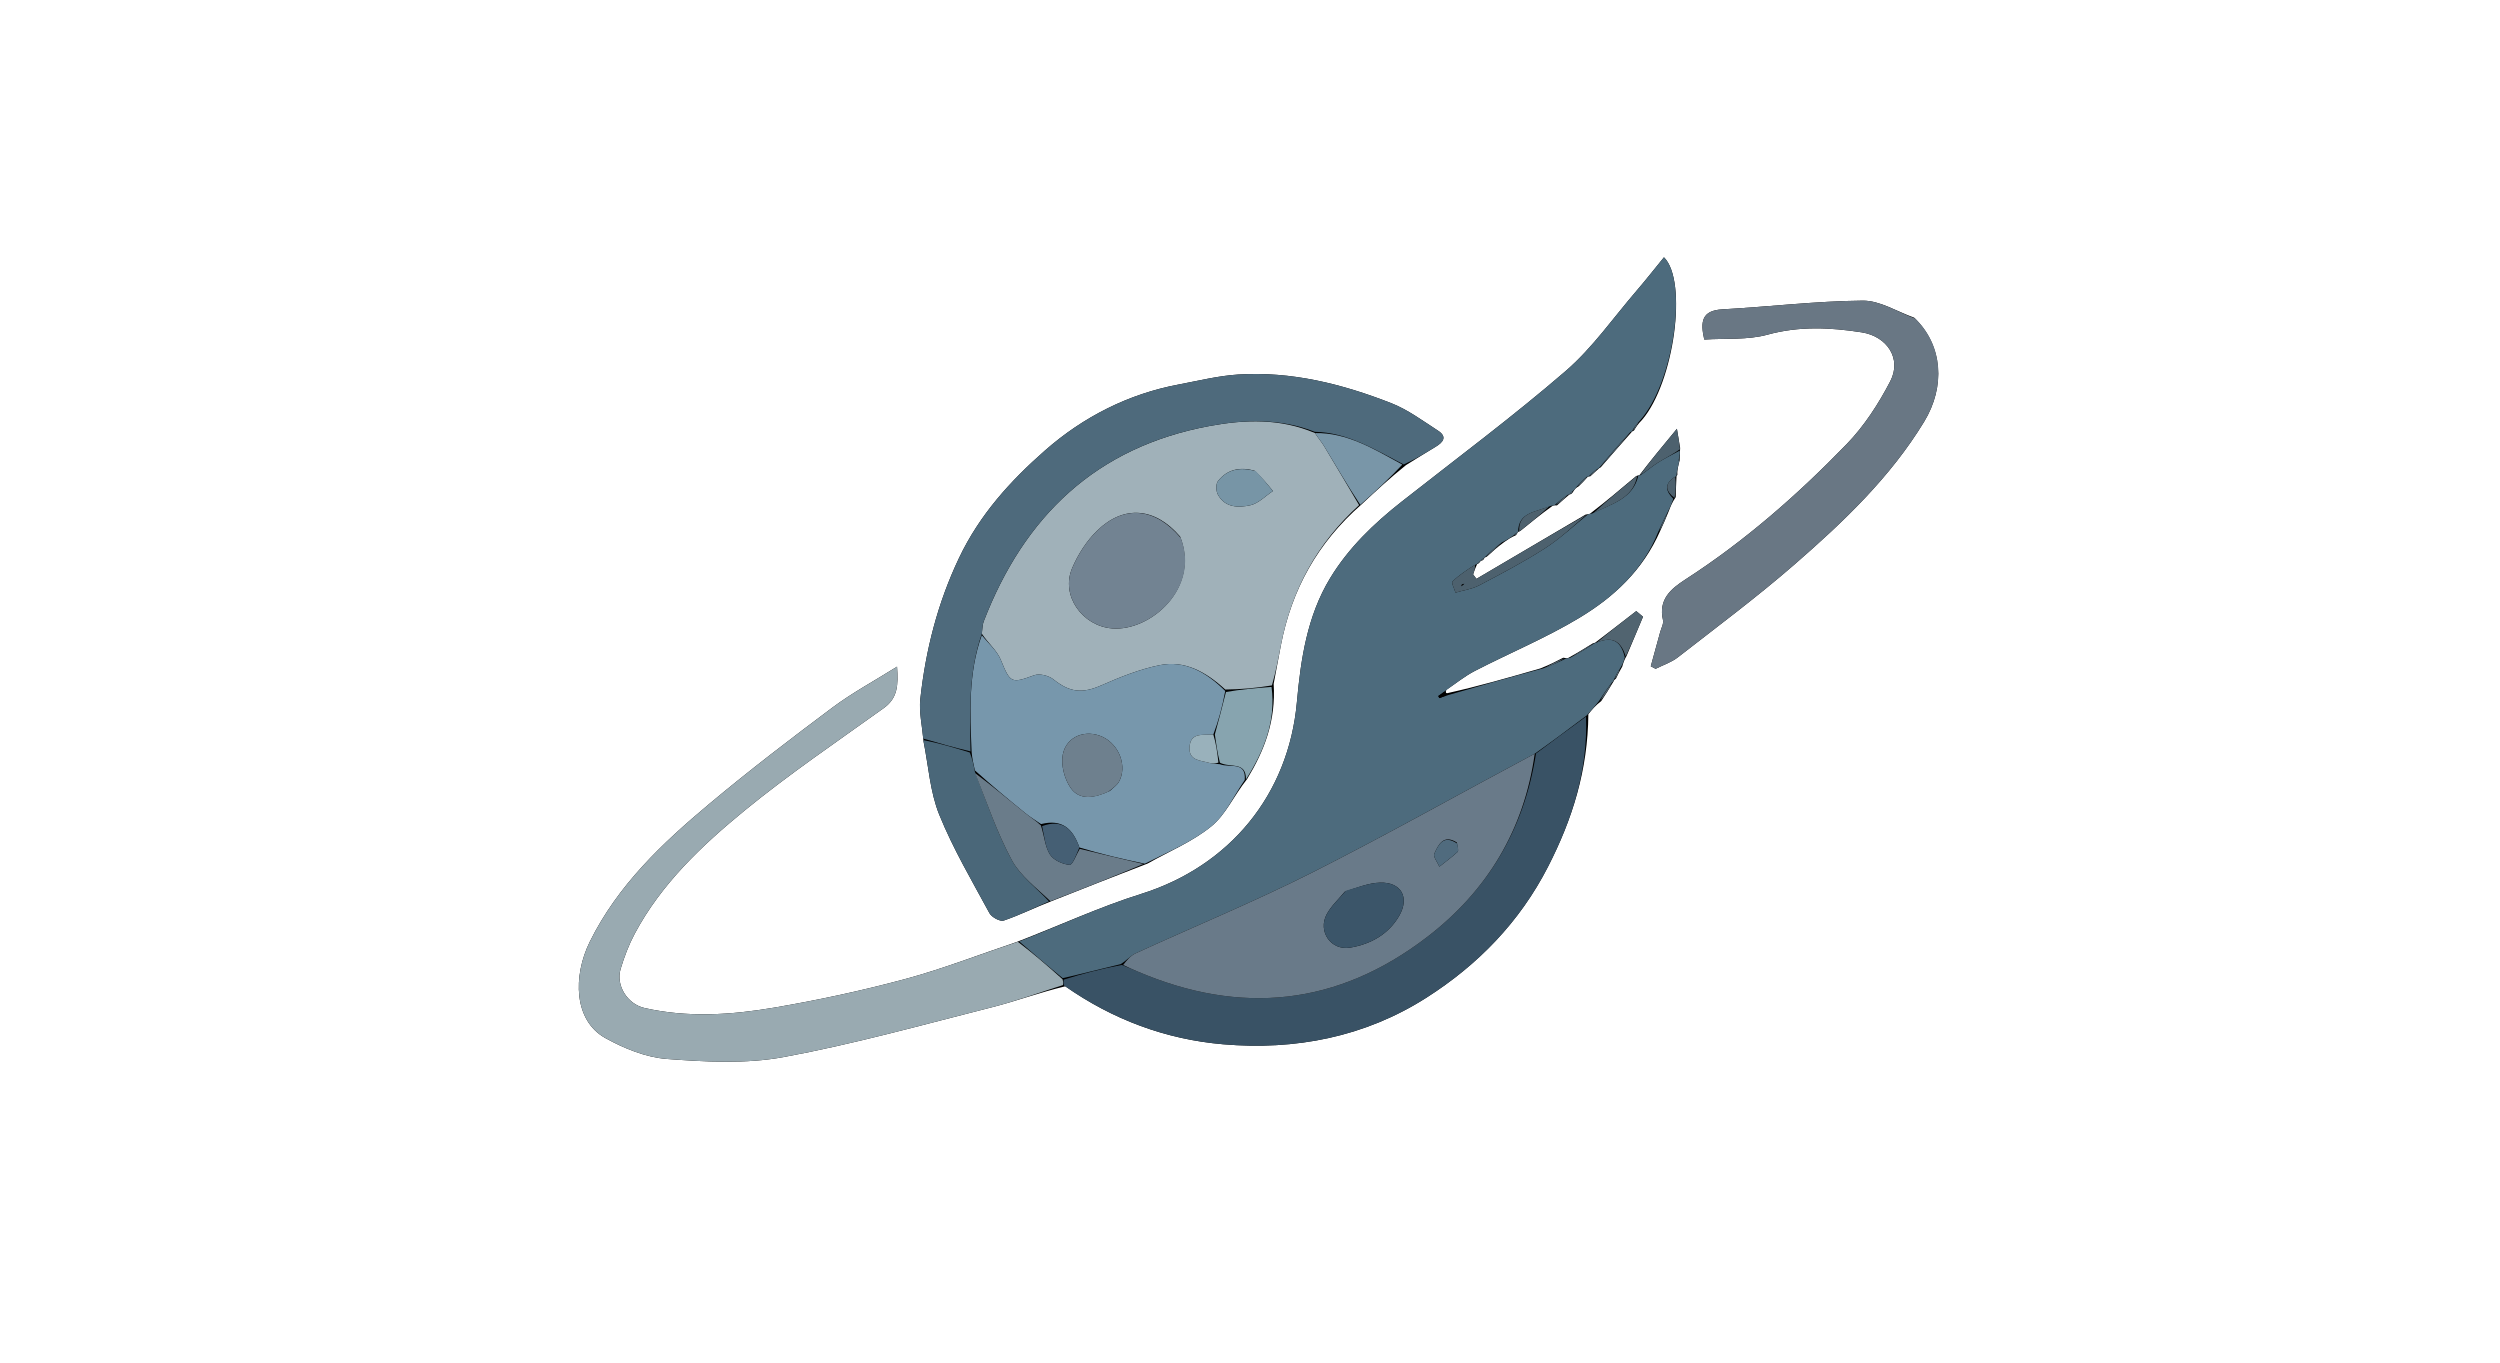 <svg version="1.1" id="Layer_1" xmlns="http://www.w3.org/2000/svg" xmlns:xlink="http://www.w3.org/1999/xlink" x="0px" y="0px"
	 width="100%" viewBox="0 0 677 369" enable-background="new 0 0 677 369" xml:space="preserve">
<path fill="#000000" opacity="1" stroke="none"
	d="
M401.427,151.752 
	C401.72,151.583 401.908,151.334 402.004,151.006 
	C402.004,151.006 402.005,150.993 402.61,150.763 
	C404.003,149.48 405.395,148.197 407.401,146.746 
	C408.261,146.135 409.12,145.524 410.528,144.93 
	C410.726,144.638 410.923,144.346 411.041,144.065 
	C411.041,144.065 411.108,144.109 411.703,143.781 
	C414.475,141.522 417.248,139.263 420.503,136.937 
	C420.503,136.937 420.971,136.798 421.624,136.868 
	C422.706,135.89 423.787,134.911 424.945,133.961 
	C424.945,133.961 424.972,133.883 425.441,133.778 
	C425.743,133.598 425.903,133.333 426.333,132.672 
	C426.535,132.395 426.737,132.119 427.532,131.672 
	C428.392,130.81 429.252,129.948 430.032,129.044 
	C430.032,129.044 430.077,129.122 430.679,128.969 
	C431.403,128.289 432.128,127.608 432.933,126.917 
	C432.933,126.917 432.919,126.837 433.499,126.525 
	C436.279,123.323 439.06,120.122 441.923,116.917 
	C441.923,116.917 441.917,116.835 442.481,116.592 
	C442.991,115.728 443.5,114.864 444.644,113.73 
	C453.378,103.579 457.092,76.072 450.601,69.676 
	C448.141,72.687 445.745,75.753 443.209,78.699 
	C436.878,86.055 431.228,94.22 423.955,100.496 
	C409.65,112.842 394.448,124.152 379.579,135.841 
	C372.042,141.765 365.167,148.37 360.19,156.579 
	C353.977,166.827 352.241,178.524 351.194,190.152 
	C348.944,215.137 333.043,234.535 309.001,242.079 
	C297.763,245.605 286.989,250.609 275.244,255.111 
	C265.171,258.505 255.232,262.399 244.988,265.158 
	C233.321,268.3 221.452,270.845 209.539,272.88 
	C197.951,274.86 186.197,275.621 174.518,272.961 
	C169.949,271.92 166.707,266.903 168.062,262.392 
	C169.049,259.104 170.291,255.827 171.905,252.804 
	C179.109,239.31 190.083,228.952 201.653,219.478 
	C213.711,209.604 226.678,200.832 239.354,191.727 
	C243.14,189.007 243.264,185.476 242.922,180.527 
	C236.632,184.469 230.72,187.644 225.404,191.618 
	C214.14,200.037 202.948,208.587 192.169,217.611 
	C179.405,228.296 167.32,239.663 159.735,254.982 
	C155.088,264.367 155.373,276.361 163.929,281.107 
	C169.019,283.931 174.926,286.345 180.628,286.77 
	C191.095,287.551 201.944,288.148 212.162,286.262 
	C231.163,282.754 249.853,277.517 268.613,272.767 
	C275.117,271.12 281.446,268.781 288.501,267.083 
	C301.334,276.123 315.752,281.459 331.198,282.789 
	C350.727,284.471 369.579,280.832 386.319,270.143 
	C400.237,261.257 411.501,249.719 419.197,234.716 
	C425.813,221.817 430.007,208.523 430.13,193.387 
	C431.072,192.224 432.014,191.06 433.62,189.844 
	C434.679,188.22 435.738,186.597 436.944,184.541 
	C436.944,184.541 437.03,184.092 437.598,183.79 
	C438.03,182.858 438.463,181.925 439.317,180.487 
	C439.543,179.657 439.769,178.827 440.512,177.538 
	C441.984,174.03 443.456,170.521 444.928,167.013 
	C444.318,166.503 443.708,165.992 443.099,165.482 
	C439.418,168.331 435.737,171.18 432.001,174.007 
	C432.001,174.007 432.029,174.06 431.327,174.228 
	C429.273,175.506 427.22,176.784 424.596,178.212 
	C424.405,178.257 424.214,178.302 423.331,178.107 
	C421.518,179.058 419.706,180.008 417.085,181.024 
	C408.788,183.422 400.491,185.821 391.733,187.753 
	C391.573,187.605 391.412,187.457 391.684,186.786 
	C394.25,185.067 396.68,183.082 399.407,181.676 
	C408.835,176.816 418.71,172.727 427.761,167.262 
	C436.936,161.723 444.88,154.487 449.604,143.713 
	C450.329,142.132 451.055,140.551 451.951,138.3 
	C452.349,137.23 452.747,136.159 453.79,134.613 
	C453.84,132.733 453.891,130.854 454.001,128.961 
	C454.001,128.961 453.957,128.919 454.234,128.603 
	C454.203,128.208 454.172,127.813 454.382,126.615 
	C454.495,126.068 454.608,125.521 454.894,124.504 
	C454.875,124.338 454.856,124.172 454.937,123.349 
	C454.914,122.908 454.891,122.467 454.984,121.306 
	C454.781,120.105 454.579,118.905 454.109,116.119 
	C450.042,121.035 446.865,124.874 443.928,128.71 
	C443.928,128.71 443.69,128.682 443.056,128.928 
	C439.065,132.298 435.073,135.668 430.555,139.126 
	C430.385,139.175 430.214,139.225 429.363,139.356 
	C419.516,145.155 409.668,150.953 399.821,156.751 
	C399.518,156.349 399.216,155.946 398.914,155.543 
	C399.214,154.667 399.514,153.791 399.947,152.883 
	C399.947,152.883 399.949,152.748 400.328,152.602 
	C400.565,152.444 400.72,152.228 400.918,151.973 
	C400.918,151.973 400.96,151.853 401.427,151.752 
M284.838,243.999 
	C293.237,240.669 301.636,237.339 310.765,233.852 
	C316.6,230.548 322.979,227.908 328.092,223.723 
	C331.93,220.58 334.141,215.451 337.73,210.949 
	C342.366,203.276 345.548,195.197 344.909,185.185 
	C345.563,181.691 346.2,178.193 346.875,174.703 
	C349.769,159.74 356.743,147.051 368.677,136.621 
	C372.466,133.086 376.254,129.552 380.749,125.948 
	C383.398,124.306 386.028,122.633 388.703,121.033 
	C390.771,119.796 392.039,118.318 389.389,116.606 
	C385.262,113.941 381.208,110.915 376.69,109.15 
	C363.437,103.974 349.707,100.513 335.323,101.419 
	C329.932,101.759 324.596,103.106 319.256,104.106 
	C305.506,106.68 293.292,112.94 282.987,121.986 
	C273.644,130.187 265.276,139.371 259.704,151.105 
	C253.882,163.365 250.67,176.038 249.216,189.295 
	C248.832,192.795 249.707,196.433 250.097,200.846 
	C251.441,207.464 251.855,214.458 254.347,220.611 
	C258.08,229.829 263.191,238.5 267.943,247.281 
	C268.541,248.384 270.818,249.623 271.804,249.289 
	C275.995,247.866 279.994,245.874 284.838,243.999 
M518.355,86.017 
	C513.716,84.393 509.063,81.371 504.439,81.414 
	C491.762,81.531 479.104,83.066 466.423,83.771 
	C460.779,84.085 460.42,87.153 461.511,91.952 
	C467.286,91.577 473.24,92.109 478.641,90.628 
	C487.239,88.27 495.588,88.661 504.132,89.996 
	C511.005,91.07 515.071,97.112 511.879,103.257 
	C508.716,109.345 504.833,115.362 500.083,120.265 
	C486.812,133.965 472.493,146.54 456.383,156.931 
	C452.486,159.444 449.035,162.338 450.331,167.896 
	C450.56,168.877 449.869,170.082 449.571,171.176 
	C448.732,174.262 447.877,177.343 447.028,180.427 
	C447.464,180.655 447.9,180.884 448.337,181.113 
	C450.352,180.097 452.599,179.378 454.345,178.017 
	C464.986,169.727 475.832,161.659 485.999,152.813 
	C499.16,141.361 511.831,129.35 521.044,114.219 
	C526.871,104.648 526.146,93.524 518.355,86.017 
z"/>
<path fill="#4D6B7D" opacity="1" stroke="none" 
	d="
M424.023,178.347 
	C424.214,178.302 424.405,178.257 425.245,178.104 
	C427.939,176.685 429.984,175.372 432.029,174.06 
	C432.029,174.06 432.001,174.007 432.412,173.989 
	C437.041,172.056 439.067,174.048 439.995,177.996 
	C439.769,178.827 439.543,179.657 438.805,180.866 
	C437.872,182.194 437.451,183.143 437.031,184.092 
	C437.03,184.092 436.944,184.541 436.529,184.802 
	C435.062,186.675 434.009,188.285 432.956,189.896 
	C432.014,191.06 431.072,192.224 429.651,193.768 
	C424.764,197.448 420.358,200.748 415.603,204.103 
	C395.294,214.914 375.539,226.077 355.307,236.293 
	C339.687,244.181 323.454,250.854 307.535,258.158 
	C306.151,258.793 305.08,260.11 303.467,261.093 
	C298.079,262.379 293.089,263.682 287.771,264.882 
	C283.631,261.502 279.818,258.223 276.005,254.943 
	C286.989,250.609 297.763,245.605 309.001,242.079 
	C333.043,234.535 348.944,215.137 351.194,190.152 
	C352.241,178.524 353.977,166.827 360.19,156.579 
	C365.167,148.37 372.042,141.765 379.579,135.841 
	C394.448,124.152 409.65,112.842 423.955,100.496 
	C431.228,94.22 436.878,86.055 443.209,78.699 
	C445.745,75.753 448.141,72.687 450.597,69.673 
	C457.092,76.072 453.378,103.579 444.022,113.961 
	C442.906,115.073 442.412,115.954 441.917,116.835 
	C441.917,116.835 441.923,116.917 441.53,116.96 
	C438.397,120.281 435.658,123.559 432.919,126.837 
	C432.919,126.837 432.933,126.917 432.568,126.967 
	C431.495,127.719 430.786,128.421 430.077,129.122 
	C430.077,129.122 430.032,129.044 429.724,129.081 
	C428.59,130.026 427.765,130.934 426.94,131.843 
	C426.737,132.119 426.535,132.395 425.944,132.949 
	C425.323,133.412 425.128,133.631 424.972,133.883 
	C424.972,133.883 424.945,133.961 424.573,133.976 
	C423.124,134.927 422.047,135.863 420.971,136.798 
	C420.971,136.798 420.503,136.937 419.89,136.991 
	C415.991,138.748 411.095,138.591 411.108,144.109 
	C411.108,144.109 411.041,144.065 410.873,144.178 
	C410.441,144.473 410.2,144.681 409.98,144.913 
	C409.12,145.524 408.261,146.135 406.741,146.867 
	C404.722,148.323 403.364,149.658 402.005,150.993 
	C402.005,150.993 402.004,151.006 401.801,151.116 
	C401.352,151.4 401.139,151.609 400.96,151.853 
	C400.96,151.853 400.918,151.973 400.696,152.075 
	C400.272,152.342 400.097,152.532 399.949,152.748 
	C399.949,152.748 399.947,152.883 399.497,152.916 
	C397.113,154.422 395.056,155.772 393.341,157.468 
	C392.975,157.83 393.849,159.446 394.152,160.484 
	C396.299,159.848 398.616,159.535 400.562,158.514 
	C406.575,155.359 412.611,152.192 418.318,148.53 
	C422.488,145.853 426.153,142.388 430.043,139.274 
	C430.214,139.225 430.385,139.175 431.177,139.055 
	C436.485,136.383 442.297,135.082 443.69,128.682 
	C443.69,128.682 443.928,128.71 444.185,128.725 
	C445.914,127.598 447.311,126.337 448.877,125.342 
	C450.801,124.121 452.865,123.121 454.868,122.026 
	C454.891,122.467 454.914,122.908 454.798,123.781 
	C454.53,124.476 454.551,124.73 454.72,124.974 
	C454.608,125.521 454.495,126.068 454.215,127.198 
	C454.018,128.16 453.987,128.54 453.957,128.919 
	C453.957,128.919 454.001,128.961 453.667,129.078 
	C450.49,131.071 451.123,133.058 453.145,135.089 
	C452.747,136.159 452.349,137.23 451.558,138.768 
	C450.455,140.846 449.744,142.457 449.032,144.067 
	C444.88,154.487 436.936,161.723 427.761,167.262 
	C418.71,172.727 408.835,176.816 399.407,181.676 
	C396.68,183.082 394.25,185.067 391.223,187.187 
	C390.337,187.883 389.913,188.179 389.489,188.475 
	C389.579,188.667 389.668,188.859 389.757,189.052 
	C390.57,188.774 391.382,188.497 392.194,188.219 
	C400.491,185.821 408.788,183.422 417.879,180.999 
	C420.456,180.098 422.239,179.222 424.023,178.347 
z"/>
<path fill="#A0B1B9" opacity="1" stroke="none" 
	d="
M368.047,136.782 
	C356.743,147.051 349.769,159.74 346.875,174.703 
	C346.2,178.193 345.563,181.691 344.436,185.61 
	C339.974,186.358 335.986,186.68 331.806,186.727 
	C326.599,181.953 320.848,178.737 314.022,180.127 
	C308.624,181.227 303.359,183.339 298.286,185.572 
	C293.104,187.853 289.743,187.555 285.264,183.972 
	C283.993,182.956 281.502,182.327 280.06,182.856 
	C273.807,185.148 273.598,184.992 271.005,178.666 
	C269.981,176.167 267.624,174.214 265.884,171.614 
	C266.05,170.235 266.035,169.189 266.384,168.283 
	C277.374,139.756 296.89,121.039 327.606,115.348 
	C337.187,113.573 346.742,113.274 356.108,117.276 
	C356.957,118.655 357.846,119.632 358.515,120.741 
	C361.725,126.069 364.876,131.432 368.047,136.782 
M319.584,145.307 
	C312.885,137.472 304.458,136.619 297.161,143.649 
	C294.272,146.432 291.926,150.128 290.34,153.839 
	C287.168,161.264 293.097,169.555 301.211,170.182 
	C311.5,170.978 325.057,159.319 319.584,145.307 
M339.707,127.451 
	C335.834,126.371 332.355,127.071 329.833,130.273 
	C329.22,131.052 329.275,132.956 329.797,133.925 
	C331.727,137.507 335.391,137.538 338.584,136.824 
	C340.803,136.328 342.682,134.309 344.713,132.97 
	C343.293,131.226 341.873,129.482 339.707,127.451 
z"/>
<path fill="#99AAB1" opacity="1" stroke="none" 
	d="
M275.625,255.027 
	C279.818,258.223 283.631,261.502 287.736,265.18 
	C287.97,265.972 287.913,266.365 287.855,266.759 
	C281.446,268.781 275.117,271.12 268.613,272.767 
	C249.853,277.517 231.163,282.754 212.162,286.262 
	C201.944,288.148 191.095,287.551 180.628,286.77 
	C174.926,286.345 169.019,283.931 163.929,281.107 
	C155.373,276.361 155.088,264.367 159.735,254.982 
	C167.32,239.663 179.405,228.296 192.169,217.611 
	C202.948,208.587 214.14,200.037 225.404,191.618 
	C230.72,187.644 236.632,184.469 242.922,180.527 
	C243.264,185.476 243.14,189.007 239.354,191.727 
	C226.678,200.832 213.711,209.604 201.653,219.478 
	C190.083,228.952 179.109,239.31 171.905,252.804 
	C170.291,255.827 169.049,259.104 168.062,262.392 
	C166.707,266.903 169.949,271.92 174.518,272.961 
	C186.197,275.621 197.951,274.86 209.539,272.88 
	C221.452,270.845 233.321,268.3 244.988,265.158 
	C255.232,262.399 265.171,258.505 275.625,255.027 
z"/>
<path fill="#7797AC" opacity="1" stroke="none" 
	d="
M265.874,172.012 
	C267.624,174.214 269.981,176.167 271.005,178.666 
	C273.598,184.992 273.807,185.148 280.06,182.856 
	C281.502,182.327 283.993,182.956 285.264,183.972 
	C289.743,187.555 293.104,187.853 298.286,185.572 
	C303.359,183.339 308.624,181.227 314.022,180.127 
	C320.848,178.737 326.599,181.953 331.796,187.118 
	C330.98,191.489 329.981,195.192 328.563,198.909 
	C325.64,199.121 322.455,198.309 322.131,202.211 
	C321.813,206.043 325.108,205.887 327.503,206.593 
	C328.277,206.821 329.119,206.817 330.322,206.945 
	C333.076,208.021 337.463,206.029 337.077,211.207 
	C334.141,215.451 331.93,220.58 328.092,223.723 
	C322.979,227.908 316.6,230.548 310.013,233.888 
	C303.639,232.57 298.017,231.216 292.306,229.502 
	C290.515,224.417 287.639,221.713 281.926,223.162 
	C280.268,222.043 278.862,221.183 277.594,220.152 
	C273.054,216.461 268.56,212.712 263.996,208.62 
	C263.603,206.823 263.263,205.391 263.117,203.657 
	C262.663,192.785 262.2,182.23 265.874,172.012 
M300.56,214.179 
	C301.377,213.384 302.427,212.723 302.971,211.772 
	C305.335,207.636 303.168,201.725 298.614,199.564 
	C294.084,197.415 288.774,199.323 287.803,204.335 
	C287.257,207.157 288.255,210.964 289.933,213.367 
	C292.321,216.786 296.293,216.178 300.56,214.179 
z"/>
<path fill="#4E6A7C" opacity="1" stroke="none" 
	d="
M265.884,171.614 
	C262.2,182.23 262.663,192.785 262.818,203.475 
	C258.219,202.399 254.112,201.203 250.004,200.007 
	C249.707,196.433 248.832,192.795 249.216,189.295 
	C250.67,176.038 253.882,163.365 259.704,151.105 
	C265.276,139.371 273.644,130.187 282.987,121.986 
	C293.292,112.94 305.506,106.68 319.256,104.106 
	C324.596,103.106 329.932,101.759 335.323,101.419 
	C349.707,100.513 363.437,103.974 376.69,109.15 
	C381.208,110.915 385.262,113.941 389.389,116.606 
	C392.039,118.318 390.771,119.796 388.703,121.033 
	C386.028,122.633 383.398,124.306 380.118,125.778 
	C372.081,121.617 364.862,117.12 356.047,116.934 
	C346.742,113.274 337.187,113.573 327.606,115.348 
	C296.89,121.039 277.374,139.756 266.384,168.283 
	C266.035,169.189 266.05,170.235 265.884,171.614 
z"/>
<path fill="#395265" opacity="1" stroke="none" 
	d="
M288.178,266.921 
	C287.913,266.365 287.97,265.972 288.063,265.281 
	C293.089,263.682 298.079,262.379 303.754,261.302 
	C305.661,262.052 306.882,262.581 308.105,263.103 
	C336.021,275.002 362.229,272.344 386.47,253.74 
	C402.899,241.131 412.749,224.542 415.952,204.049 
	C420.358,200.748 424.764,197.448 429.495,194.057 
	C430.007,208.523 425.813,221.817 419.197,234.716 
	C411.501,249.719 400.237,261.257 386.319,270.143 
	C369.579,280.832 350.727,284.471 331.198,282.789 
	C315.752,281.459 301.334,276.123 288.178,266.921 
z"/>
<path fill="#697784" opacity="1" stroke="none" 
	d="
M518.626,86.269 
	C526.146,93.524 526.871,104.648 521.044,114.219 
	C511.831,129.35 499.16,141.361 485.999,152.813 
	C475.832,161.659 464.986,169.727 454.345,178.017 
	C452.599,179.378 450.352,180.097 448.337,181.113 
	C447.9,180.884 447.464,180.655 447.028,180.427 
	C447.877,177.343 448.732,174.262 449.571,171.176 
	C449.869,170.082 450.56,168.877 450.331,167.896 
	C449.035,162.338 452.486,159.444 456.383,156.931 
	C472.493,146.54 486.812,133.965 500.083,120.265 
	C504.833,115.362 508.716,109.345 511.879,103.257 
	C515.071,97.112 511.005,91.07 504.132,89.996 
	C495.588,88.661 487.239,88.27 478.641,90.628 
	C473.24,92.109 467.286,91.577 461.511,91.952 
	C460.42,87.153 460.779,84.085 466.423,83.771 
	C479.104,83.066 491.762,81.531 504.439,81.414 
	C509.063,81.371 513.716,84.393 518.626,86.269 
z"/>
<path fill="#4A6779" opacity="1" stroke="none" 
	d="
M250.051,200.426 
	C254.112,201.203 258.219,202.399 262.625,203.777 
	C263.263,205.391 263.603,206.823 264,209.001 
	C267.302,217.506 270.019,225.55 273.994,232.916 
	C276.308,237.203 280.64,240.402 284.063,244.09 
	C279.994,245.874 275.995,247.866 271.804,249.289 
	C270.818,249.623 268.541,248.384 267.943,247.281 
	C263.191,238.5 258.08,229.829 254.347,220.611 
	C251.855,214.458 251.441,207.464 250.051,200.426 
z"/>
<path fill="#6A7C8A" opacity="1" stroke="none" 
	d="
M284.451,244.045 
	C280.64,240.402 276.308,237.203 273.994,232.916 
	C270.019,225.55 267.302,217.506 264.053,209.365 
	C268.56,212.712 273.054,216.461 277.594,220.152 
	C278.862,221.183 280.268,222.043 281.883,223.527 
	C282.834,226.565 283.02,229.376 284.356,231.44 
	C285.337,232.955 287.784,234.051 289.666,234.198 
	C290.457,234.26 291.478,231.396 292.394,229.862 
	C298.017,231.216 303.639,232.57 309.648,233.966 
	C301.636,237.339 293.237,240.669 284.451,244.045 
z"/>
<path fill="#87A4AF" opacity="1" stroke="none" 
	d="
M337.403,211.078 
	C337.463,206.029 333.076,208.021 330.342,206.534 
	C329.64,203.697 329.311,201.295 328.981,198.894 
	C329.981,195.192 330.98,191.489 331.989,187.395 
	C335.986,186.68 339.974,186.358 344.333,186.014 
	C345.548,195.197 342.366,203.276 337.403,211.078 
z"/>
<path fill="#7996A8" opacity="1" stroke="none" 
	d="
M356.108,117.276 
	C364.862,117.12 372.081,121.617 379.765,125.812 
	C376.254,129.552 372.466,133.086 368.362,136.702 
	C364.876,131.432 361.725,126.069 358.515,120.741 
	C357.846,119.632 356.957,118.655 356.108,117.276 
z"/>
<path fill="#4D616E" opacity="1" stroke="none" 
	d="
M429.703,139.315 
	C426.153,142.388 422.488,145.853 418.318,148.53 
	C412.611,152.192 406.575,155.359 400.562,158.514 
	C398.616,159.535 396.299,159.848 394.152,160.484 
	C393.849,159.446 392.975,157.83 393.341,157.468 
	C395.056,155.772 397.113,154.422 399.431,152.932 
	C399.514,153.791 399.214,154.667 398.914,155.543 
	C399.216,155.946 399.518,156.349 399.821,156.751 
	C409.668,150.953 419.516,145.155 429.703,139.315 
M395.735,158.802 
	C396.001,158.561 396.268,158.32 396.535,158.08 
	C396.18,158.158 395.825,158.236 395.735,158.802 
z"/>
<path fill="#516470" opacity="1" stroke="none" 
	d="
M440.253,177.767 
	C439.067,174.048 437.041,172.056 432.439,174 
	C435.737,171.18 439.418,168.331 443.099,165.482 
	C443.708,165.992 444.318,166.503 444.928,167.013 
	C443.456,170.521 441.984,174.03 440.253,177.767 
z"/>
<path fill="#4D616E" opacity="1" stroke="none" 
	d="
M454.926,121.666 
	C452.865,123.121 450.801,124.121 448.877,125.342 
	C447.311,126.337 445.914,127.598 444.065,128.727 
	C446.865,124.874 450.042,121.035 454.109,116.119 
	C454.579,118.905 454.781,120.105 454.926,121.666 
z"/>
<path fill="#4D616E" opacity="1" stroke="none" 
	d="
M443.373,128.805 
	C442.297,135.082 436.485,136.383 431.44,139.011 
	C435.073,135.668 439.065,132.298 443.373,128.805 
z"/>
<path fill="#4D616E" opacity="1" stroke="none" 
	d="
M433.209,126.681 
	C435.658,123.559 438.397,120.281 441.489,116.961 
	C439.06,120.122 436.279,123.323 433.209,126.681 
z"/>
<path fill="#4D616E" opacity="1" stroke="none" 
	d="
M411.406,143.945 
	C411.095,138.591 415.991,138.748 419.648,137.025 
	C417.248,139.263 414.475,141.522 411.406,143.945 
z"/>
<path fill="#516470" opacity="1" stroke="none" 
	d="
M431.678,174.144 
	C429.984,175.372 427.939,176.685 425.53,178.029 
	C427.22,176.784 429.273,175.506 431.678,174.144 
z"/>
<path fill="#4D616E" opacity="1" stroke="none" 
	d="
M453.467,134.851 
	C451.123,133.058 450.49,131.071 453.637,129.085 
	C453.891,130.854 453.84,132.733 453.467,134.851 
z"/>
<path fill="#516470" opacity="1" stroke="none" 
	d="
M423.677,178.227 
	C422.239,179.222 420.456,180.098 418.283,180.966 
	C419.706,180.008 421.518,179.058 423.677,178.227 
z"/>
<path fill="#516470" opacity="1" stroke="none" 
	d="
M433.288,189.87 
	C434.009,188.285 435.062,186.675 436.456,185.019 
	C435.738,186.597 434.679,188.22 433.288,189.87 
z"/>
<path fill="#4D616E" opacity="1" stroke="none" 
	d="
M402.308,150.878 
	C403.364,149.658 404.722,148.323 406.434,146.952 
	C405.395,148.197 404.003,149.48 402.308,150.878 
z"/>
<path fill="#4D616E" opacity="1" stroke="none" 
	d="
M449.318,143.89 
	C449.744,142.457 450.455,140.846 451.473,139.103 
	C451.055,140.551 450.329,142.132 449.318,143.89 
z"/>
<path fill="#4D616E" opacity="1" stroke="none" 
	d="
M421.297,136.833 
	C422.047,135.863 423.124,134.927 424.534,133.962 
	C423.787,134.911 422.706,135.89 421.297,136.833 
z"/>
<path fill="#4D616E" opacity="1" stroke="none" 
	d="
M427.236,131.758 
	C427.765,130.934 428.59,130.026 429.763,129.102 
	C429.252,129.948 428.392,130.81 427.236,131.758 
z"/>
<path fill="#4D616E" opacity="1" stroke="none" 
	d="
M442.199,116.714 
	C442.412,115.954 442.906,115.073 443.705,114.096 
	C443.5,114.864 442.991,115.728 442.199,116.714 
z"/>
<path fill="#4D616E" opacity="1" stroke="none" 
	d="
M430.378,129.046 
	C430.786,128.421 431.495,127.719 432.528,126.973 
	C432.128,127.608 431.403,128.289 430.378,129.046 
z"/>
<path fill="#516470" opacity="1" stroke="none" 
	d="
M437.314,183.941 
	C437.451,183.143 437.872,182.194 438.594,181.119 
	C438.463,181.925 438.03,182.858 437.314,183.941 
z"/>
<path fill="#4D616E" opacity="1" stroke="none" 
	d="
M454.096,128.761 
	C453.987,128.54 454.018,128.16 454.095,127.6 
	C454.172,127.813 454.203,128.208 454.096,128.761 
z"/>
<path fill="#4D616E" opacity="1" stroke="none" 
	d="
M454.807,124.739 
	C454.551,124.73 454.53,124.476 454.747,124.109 
	C454.856,124.172 454.875,124.338 454.807,124.739 
z"/>
<path fill="#4D616E" opacity="1" stroke="none" 
	d="
M400.138,152.675 
	C400.097,152.532 400.272,152.342 400.633,152.065 
	C400.72,152.228 400.565,152.444 400.138,152.675 
z"/>
<path fill="#4D616E" opacity="1" stroke="none" 
	d="
M401.194,151.802 
	C401.139,151.609 401.352,151.4 401.794,151.116 
	C401.908,151.334 401.72,151.583 401.194,151.802 
z"/>
<path fill="#4D616E" opacity="1" stroke="none" 
	d="
M410.254,144.922 
	C410.2,144.681 410.441,144.473 410.912,144.172 
	C410.923,144.346 410.726,144.638 410.254,144.922 
z"/>
<path fill="#4D616E" opacity="1" stroke="none" 
	d="
M425.206,133.83 
	C425.128,133.631 425.323,133.412 425.738,133.105 
	C425.903,133.333 425.743,133.598 425.206,133.83 
z"/>
<path fill="#697A89" opacity="1" stroke="none" 
	d="
M415.603,204.103 
	C412.749,224.542 402.899,241.131 386.47,253.74 
	C362.229,272.344 336.021,275.002 308.105,263.103 
	C306.882,262.581 305.661,262.052 304.151,261.319 
	C305.08,260.11 306.151,258.793 307.535,258.158 
	C323.454,250.854 339.687,244.181 355.307,236.293 
	C375.539,226.077 395.294,214.914 415.603,204.103 
M364.167,241.458 
	C362.507,243.491 360.477,245.328 359.264,247.6 
	C356.802,252.208 360.406,257.475 365.598,256.617 
	C371.125,255.703 376.01,253.034 378.919,247.972 
	C381.777,242.996 379.422,238.853 373.736,239.016 
	C370.724,239.101 367.743,240.281 364.167,241.458 
M394.521,228.139 
	C390.861,225.836 389.511,228.76 388.405,231.189 
	C388.043,231.985 389.277,233.508 389.781,234.698 
	C391.439,233.383 393.153,232.13 394.708,230.703 
	C395.038,230.4 394.784,229.461 394.521,228.139 
z"/>
<path fill="#000000" opacity="1" stroke="none" 
	d="
M391.964,187.986 
	C391.382,188.497 390.57,188.774 389.757,189.052 
	C389.668,188.859 389.579,188.667 389.489,188.475 
	C389.913,188.179 390.337,187.883 391.007,187.448 
	C391.412,187.457 391.573,187.605 391.964,187.986 
z"/>
<path fill="#728392" opacity="1" stroke="none" 
	d="
M319.745,145.665 
	C325.057,159.319 311.5,170.978 301.211,170.182 
	C293.097,169.555 287.168,161.264 290.34,153.839 
	C291.926,150.128 294.272,146.432 297.161,143.649 
	C304.458,136.619 312.885,137.472 319.745,145.665 
z"/>
<path fill="#7795A6" opacity="1" stroke="none" 
	d="
M340.08,127.595 
	C341.873,129.482 343.293,131.226 344.713,132.97 
	C342.682,134.309 340.803,136.328 338.584,136.824 
	C335.391,137.538 331.727,137.507 329.797,133.925 
	C329.275,132.956 329.22,131.052 329.833,130.273 
	C332.355,127.071 335.834,126.371 340.08,127.595 
z"/>
<path fill="#6E808E" opacity="1" stroke="none" 
	d="
M300.214,214.35 
	C296.293,216.178 292.321,216.786 289.933,213.367 
	C288.255,210.964 287.257,207.157 287.803,204.335 
	C288.774,199.323 294.084,197.415 298.614,199.564 
	C303.168,201.725 305.335,207.636 302.971,211.772 
	C302.427,212.723 301.377,213.384 300.214,214.35 
z"/>
<path fill="#455F74" opacity="1" stroke="none" 
	d="
M292.306,229.502 
	C291.478,231.396 290.457,234.26 289.666,234.198 
	C287.784,234.051 285.337,232.955 284.356,231.44 
	C283.02,229.376 282.834,226.565 282.199,223.709 
	C287.639,221.713 290.515,224.417 292.306,229.502 
z"/>
<path fill="#99B1BB" opacity="1" stroke="none" 
	d="
M328.563,198.909 
	C329.311,201.295 329.64,203.697 329.95,206.508 
	C329.119,206.817 328.277,206.821 327.503,206.593 
	C325.108,205.887 321.813,206.043 322.131,202.211 
	C322.455,198.309 325.64,199.121 328.563,198.909 
z"/>
<path fill="#000000" opacity="1" stroke="none" 
	d="
M395.602,158.558 
	C395.825,158.236 396.18,158.158 396.535,158.08 
	C396.268,158.32 396.001,158.561 395.602,158.558 
z"/>
<path fill="#3B5569" opacity="1" stroke="none" 
	d="
M364.458,241.212 
	C367.743,240.281 370.724,239.101 373.736,239.016 
	C379.422,238.853 381.777,242.996 378.919,247.972 
	C376.01,253.034 371.125,255.703 365.598,256.617 
	C360.406,257.475 356.802,252.208 359.264,247.6 
	C360.477,245.328 362.507,243.491 364.458,241.212 
z"/>
<path fill="#506B7E" opacity="1" stroke="none" 
	d="
M394.661,228.477 
	C394.784,229.461 395.038,230.4 394.708,230.703 
	C393.153,232.13 391.439,233.383 389.781,234.698 
	C389.277,233.508 388.043,231.985 388.405,231.189 
	C389.511,228.76 390.861,225.836 394.661,228.477 
z"/>
</svg>